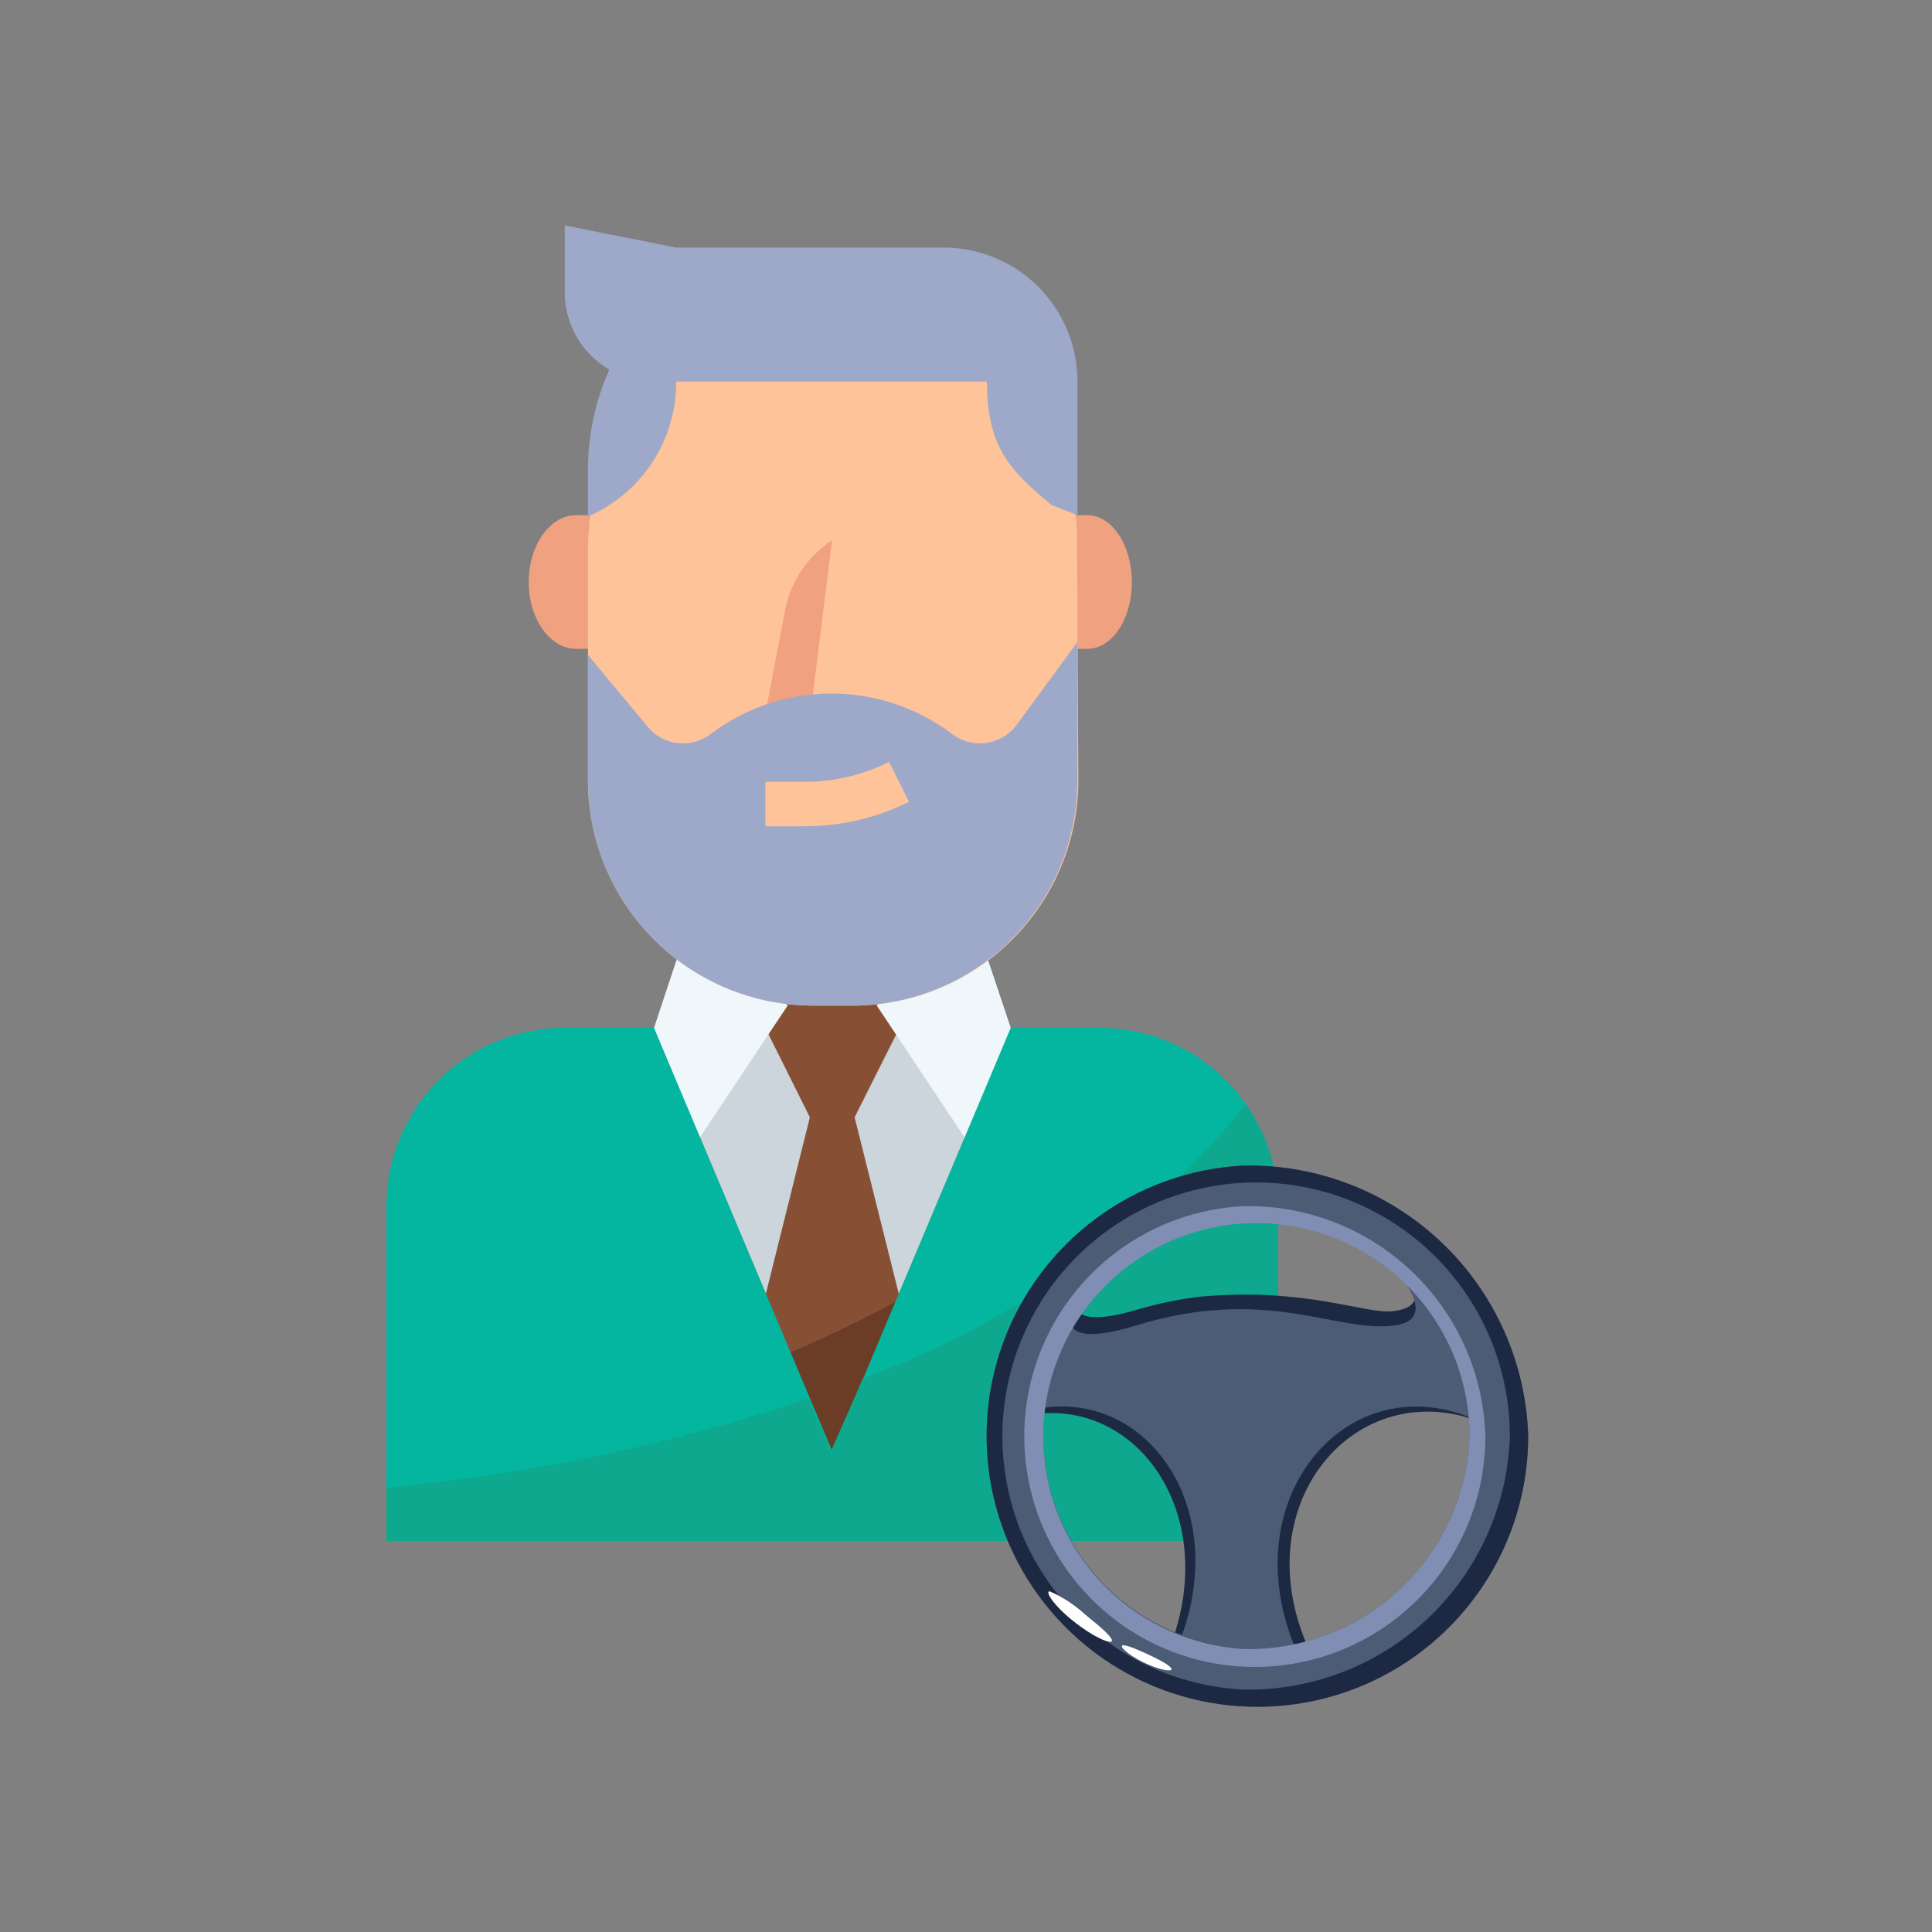 <?xml version="1.0" encoding="UTF-8"?>
<svg xmlns="http://www.w3.org/2000/svg" width="60" height="60" viewBox="0 0 60 60" fill="none">
  <rect x="0" y="0" width="60" height="60" fill="#808080" stroke="none"/>
  <g clip-path="url(#clip0_4022_13762)">
    <path d="M30.691 29.85L31.39 31.93L25.851 45.08L20.311 31.93L21 29.85H30.691Z" fill="#CCD5DB"></path>
    <path d="M29.311 45.769L26.541 34.699L27.931 31.929V30.539H23.771V31.929L25.151 34.699L22.391 45.769H29.311Z" fill="#875034"></path>
    <path d="M22.38 45.77H29.31L27.95 40.35C26.413 41.189 24.823 41.927 23.19 42.56L22.38 45.77Z" fill="#6B3D26"></path>
    <path d="M20.311 31.93L21.691 35.389L24.46 31.23L21.691 27.77L20.311 31.93Z" fill="#F0F7FA"></path>
    <path d="M31.39 31.93L30 35.389L27.23 31.23L30 27.77L31.39 31.93Z" fill="#F0F7FA"></path>
    <path d="M34.16 31.92H31.39L25.85 45.08L20.31 31.92H17.54C16.071 31.92 14.662 32.504 13.623 33.543C12.584 34.581 12 35.991 12 37.46V47.85H39.69V37.46C39.69 35.992 39.108 34.585 38.071 33.546C37.034 32.507 35.628 31.923 34.16 31.92Z" fill="#04B5A0"></path>
    <path d="M16.42 18.08C16.42 19.22 17.08 20.15 17.89 20.15H18.38V16H17.89C17.08 16 16.42 16.93 16.42 18.08Z" fill="#F0A180"></path>
    <path d="M33.77 16H33.31V20.15H33.77C34.541 20.15 35.151 19.22 35.151 18.08C35.151 16.94 34.541 16 33.77 16Z" fill="#F0A180"></path>
    <path d="M33.45 16.77C33.45 14.913 32.712 13.133 31.399 11.82C30.087 10.507 28.306 9.77 26.45 9.77H25.26C23.668 9.77 22.124 10.313 20.882 11.31C19.64 12.306 18.775 13.696 18.43 15.249C18.338 15.799 18.282 16.353 18.26 16.91C18.26 17.579 18.26 24.23 18.26 24.23C18.26 26.086 18.997 27.866 20.31 29.179C21.623 30.492 23.403 31.23 25.26 31.23H26.49C28.346 31.23 30.127 30.492 31.439 29.179C32.752 27.866 33.49 26.086 33.49 24.23V24.09C33.48 23.419 33.45 16.77 33.45 16.77Z" fill="#FEC399"></path>
    <path d="M23.77 22.149L24.381 18.959C24.465 18.516 24.637 18.095 24.888 17.72C25.139 17.346 25.463 17.026 25.84 16.779L25.151 22.319L23.77 22.149Z" fill="#F0A180"></path>
    <path d="M21 11.85V8.74C20.133 9.462 19.437 10.367 18.963 11.391C18.489 12.415 18.249 13.532 18.26 14.66V16.04C19.077 15.687 19.773 15.102 20.26 14.357C20.747 13.612 21.005 12.74 21 11.85Z" fill="#9EA9C9"></path>
    <path d="M33.46 16L32.65 15.68C31.39 14.62 30.65 13.92 30.65 11.85H20.31C19.575 11.85 18.871 11.558 18.351 11.039C17.832 10.519 17.54 9.815 17.54 9.08V7L21 7.69H29.31C29.856 7.69 30.396 7.798 30.901 8.007C31.405 8.216 31.863 8.523 32.248 8.909C32.634 9.295 32.939 9.754 33.147 10.259C33.355 10.763 33.461 11.304 33.46 11.85V16Z" fill="#9EA9C9"></path>
    <path d="M31.56 22.529C31.446 22.678 31.304 22.804 31.142 22.897C30.979 22.991 30.8 23.052 30.614 23.076C30.428 23.1 30.239 23.087 30.058 23.038C29.877 22.989 29.708 22.904 29.56 22.79C28.482 21.977 27.169 21.537 25.82 21.537C24.47 21.537 23.157 21.977 22.08 22.79C21.932 22.904 21.762 22.989 21.581 23.038C21.4 23.087 21.212 23.1 21.026 23.076C20.84 23.052 20.66 22.991 20.498 22.897C20.336 22.804 20.194 22.678 20.08 22.529L18.26 20.339C18.26 22.249 18.26 24.23 18.26 24.23C18.26 26.086 18.997 27.866 20.31 29.179C21.623 30.492 23.403 31.23 25.26 31.23H26.46C28.316 31.23 30.097 30.492 31.41 29.179C32.722 27.866 33.46 26.086 33.46 24.23V24.089C33.46 23.739 33.46 21.759 33.46 19.939L31.56 22.529Z" fill="#9EA9C9"></path>
    <path d="M24.991 25.66H23.77V24.28H24.991C25.9 24.282 26.798 24.07 27.61 23.66L28.23 24.9C27.224 25.402 26.115 25.662 24.991 25.66Z" fill="#FEC399"></path>
    <path d="M26.8 42.811L25.8 45.081L25.1 43.431C20.842 44.872 16.428 45.802 11.95 46.201V47.851H39.69V37.461C39.696 36.329 39.346 35.224 38.69 34.301C35.573 38.165 31.463 41.107 26.8 42.811Z" fill="#0DA88E"></path>
    <path d="M43.259 38.88C44.059 39.79 44.359 40.6 43.259 40.72C42.389 40.82 40.579 39.97 37.259 40.27C36.617 40.348 35.981 40.479 35.359 40.66C32.039 41.66 33.699 39.35 34.359 38.5C32.079 39.59 31.039 41.3 31.359 43.7C35.259 42.12 38.589 46.3 36.579 50.93H40.259C38.259 46.3 41.749 42.13 45.649 43.7L46.339 42.49C45.659 41.03 44.594 39.782 43.259 38.88Z" fill="#1D2943"></path>
    <path d="M39.63 42.18V51.18H40.63C38.63 46.68 42.13 42.62 46.03 44.18L46.71 43.01C46.569 42.724 46.412 42.447 46.24 42.18H39.63Z" fill="#1D2943"></path>
    <path d="M39.52 47.18V40.86L37.38 40.75C35.38 40.95 31.86 41.97 32.46 40.42L34.85 38.66C31.97 39.66 30.62 41.54 30.99 44.22C34.89 42.65 38.21 46.83 36.21 51.46H39.88C39.264 50.119 39.137 48.605 39.52 47.18Z" fill="#1D2943"></path>
    <path d="M35.259 38.42H35.209L34.609 38.66L35.259 38.42Z" fill="#4C5C75"></path>
    <path d="M42.84 38.909C43.92 39.979 44.51 41.029 43.26 41.169C41.44 41.379 39.35 39.919 35.26 41.169C31.17 42.419 34.5 38.759 34.56 38.699C32.1 39.779 30.96 41.529 31.3 44.019C35.2 42.439 38.53 46.619 36.52 51.259H40.26C38.26 46.619 41.75 42.449 45.65 44.019L46.34 42.809C45.603 41.18 44.381 39.818 42.84 38.909Z" fill="#4C5C75"></path>
    <path d="M38.58 36.2C36.939 36.292 35.361 36.862 34.041 37.841C32.721 38.819 31.717 40.163 31.152 41.706C30.587 43.249 30.487 44.924 30.863 46.523C31.24 48.123 32.077 49.577 33.27 50.706C34.464 51.836 35.962 52.59 37.58 52.877C39.198 53.164 40.865 52.971 42.374 52.322C43.883 51.672 45.169 50.595 46.073 49.222C46.977 47.85 47.459 46.243 47.46 44.6C47.389 42.311 46.416 40.143 44.752 38.569C43.088 36.995 40.869 36.143 38.58 36.2ZM38.58 51.49C37.235 51.4 35.947 50.919 34.872 50.107C33.797 49.294 32.984 48.185 32.531 46.916C32.079 45.647 32.007 44.274 32.325 42.965C32.643 41.655 33.337 40.468 34.321 39.547C35.305 38.627 36.536 38.015 37.864 37.786C39.192 37.557 40.557 37.721 41.793 38.258C43.029 38.794 44.081 39.681 44.819 40.808C45.558 41.934 45.951 43.253 45.95 44.6C45.882 46.489 45.068 48.275 43.687 49.566C42.306 50.858 40.469 51.549 38.58 51.49Z" fill="#4C5C75"></path>
    <path d="M38.58 36.2C36.939 36.292 35.361 36.862 34.041 37.841C32.721 38.819 31.717 40.163 31.152 41.706C30.587 43.249 30.487 44.924 30.863 46.523C31.24 48.123 32.077 49.577 33.27 50.706C34.464 51.836 35.962 52.59 37.58 52.877C39.198 53.164 40.865 52.971 42.374 52.322C43.883 51.672 45.169 50.595 46.073 49.222C46.977 47.85 47.459 46.243 47.46 44.6C47.389 42.311 46.416 40.143 44.752 38.569C43.088 36.995 40.869 36.143 38.58 36.2ZM38.58 52.47C37.042 52.386 35.562 51.853 34.324 50.937C33.086 50.021 32.143 48.763 31.612 47.317C31.082 45.871 30.986 44.302 31.338 42.802C31.69 41.303 32.473 39.939 33.591 38.88C34.709 37.821 36.114 37.113 37.63 36.843C39.146 36.574 40.708 36.754 42.123 37.363C43.538 37.971 44.743 38.981 45.59 40.267C46.438 41.553 46.889 43.06 46.89 44.6C46.824 46.743 45.914 48.773 44.357 50.248C42.8 51.722 40.723 52.521 38.58 52.47Z" fill="#1D2943"></path>
    <path d="M38.58 37.18C37.13 37.26 35.735 37.764 34.568 38.627C33.401 39.492 32.513 40.678 32.013 42.042C31.514 43.405 31.424 44.885 31.757 46.298C32.089 47.712 32.828 48.997 33.882 49.995C34.937 50.993 36.261 51.66 37.69 51.914C39.12 52.168 40.593 51.998 41.926 51.424C43.26 50.85 44.397 49.898 45.195 48.685C45.994 47.472 46.419 46.052 46.42 44.6C46.359 42.578 45.501 40.662 44.032 39.272C42.562 37.881 40.602 37.129 38.58 37.18ZM38.58 51.18C37.292 51.094 36.058 50.634 35.028 49.856C33.999 49.078 33.219 48.016 32.785 46.801C32.351 45.586 32.282 44.27 32.586 43.016C32.889 41.762 33.553 40.624 34.495 39.742C35.437 38.86 36.616 38.273 37.888 38.052C39.159 37.832 40.467 37.987 41.651 38.5C42.835 39.013 43.843 39.861 44.552 40.939C45.261 42.018 45.639 43.28 45.64 44.57C45.582 46.386 44.806 48.105 43.483 49.35C42.159 50.595 40.396 51.264 38.58 51.21V51.18Z" fill="#4C5C75"></path>
    <path d="M38.58 37.46C37.182 37.536 35.837 38.02 34.712 38.853C33.586 39.685 32.729 40.829 32.247 42.144C31.765 43.458 31.679 44.885 32 46.248C32.32 47.61 33.033 48.849 34.05 49.811C35.067 50.773 36.344 51.416 37.722 51.66C39.101 51.903 40.52 51.738 41.806 51.183C43.091 50.629 44.186 49.709 44.954 48.539C45.723 47.369 46.131 45.999 46.13 44.6C46.072 42.653 45.245 40.808 43.83 39.47C42.415 38.131 40.527 37.408 38.58 37.46ZM38.58 51.21C37.292 51.124 36.058 50.664 35.028 49.886C33.999 49.108 33.219 48.046 32.785 46.831C32.351 45.615 32.282 44.3 32.586 43.046C32.889 41.792 33.553 40.654 34.495 39.772C35.437 38.89 36.616 38.302 37.888 38.082C39.159 37.861 40.467 38.017 41.651 38.53C42.835 39.043 43.843 39.89 44.552 40.969C45.261 42.047 45.639 43.309 45.64 44.6C45.574 46.41 44.795 48.122 43.472 49.36C42.15 50.599 40.391 51.264 38.58 51.21Z" fill="#7F8EB2"></path>
    <path d="M35.59 51.35C36.89 51.94 36.36 52 35.65 51.69C35.18 51.49 34.82 51.2 34.84 51.12C34.86 51.04 35.2 51.17 35.59 51.35Z" fill="white"></path>
    <path d="M33.34 50.35C32.73 49.87 32.44 49.41 32.6 49.42C33.004 49.598 33.376 49.841 33.7 50.14C34.17 50.52 34.56 50.85 34.53 50.96C34.5 51.07 33.95 50.84 33.34 50.35Z" fill="white"></path>
  </g>
  <defs>
    <clipPath id="clip0_4022_13762">
      <rect width="35.46" height="46" fill="white" transform="translate(12 7)"></rect>
    </clipPath>
  </defs>
</svg>
